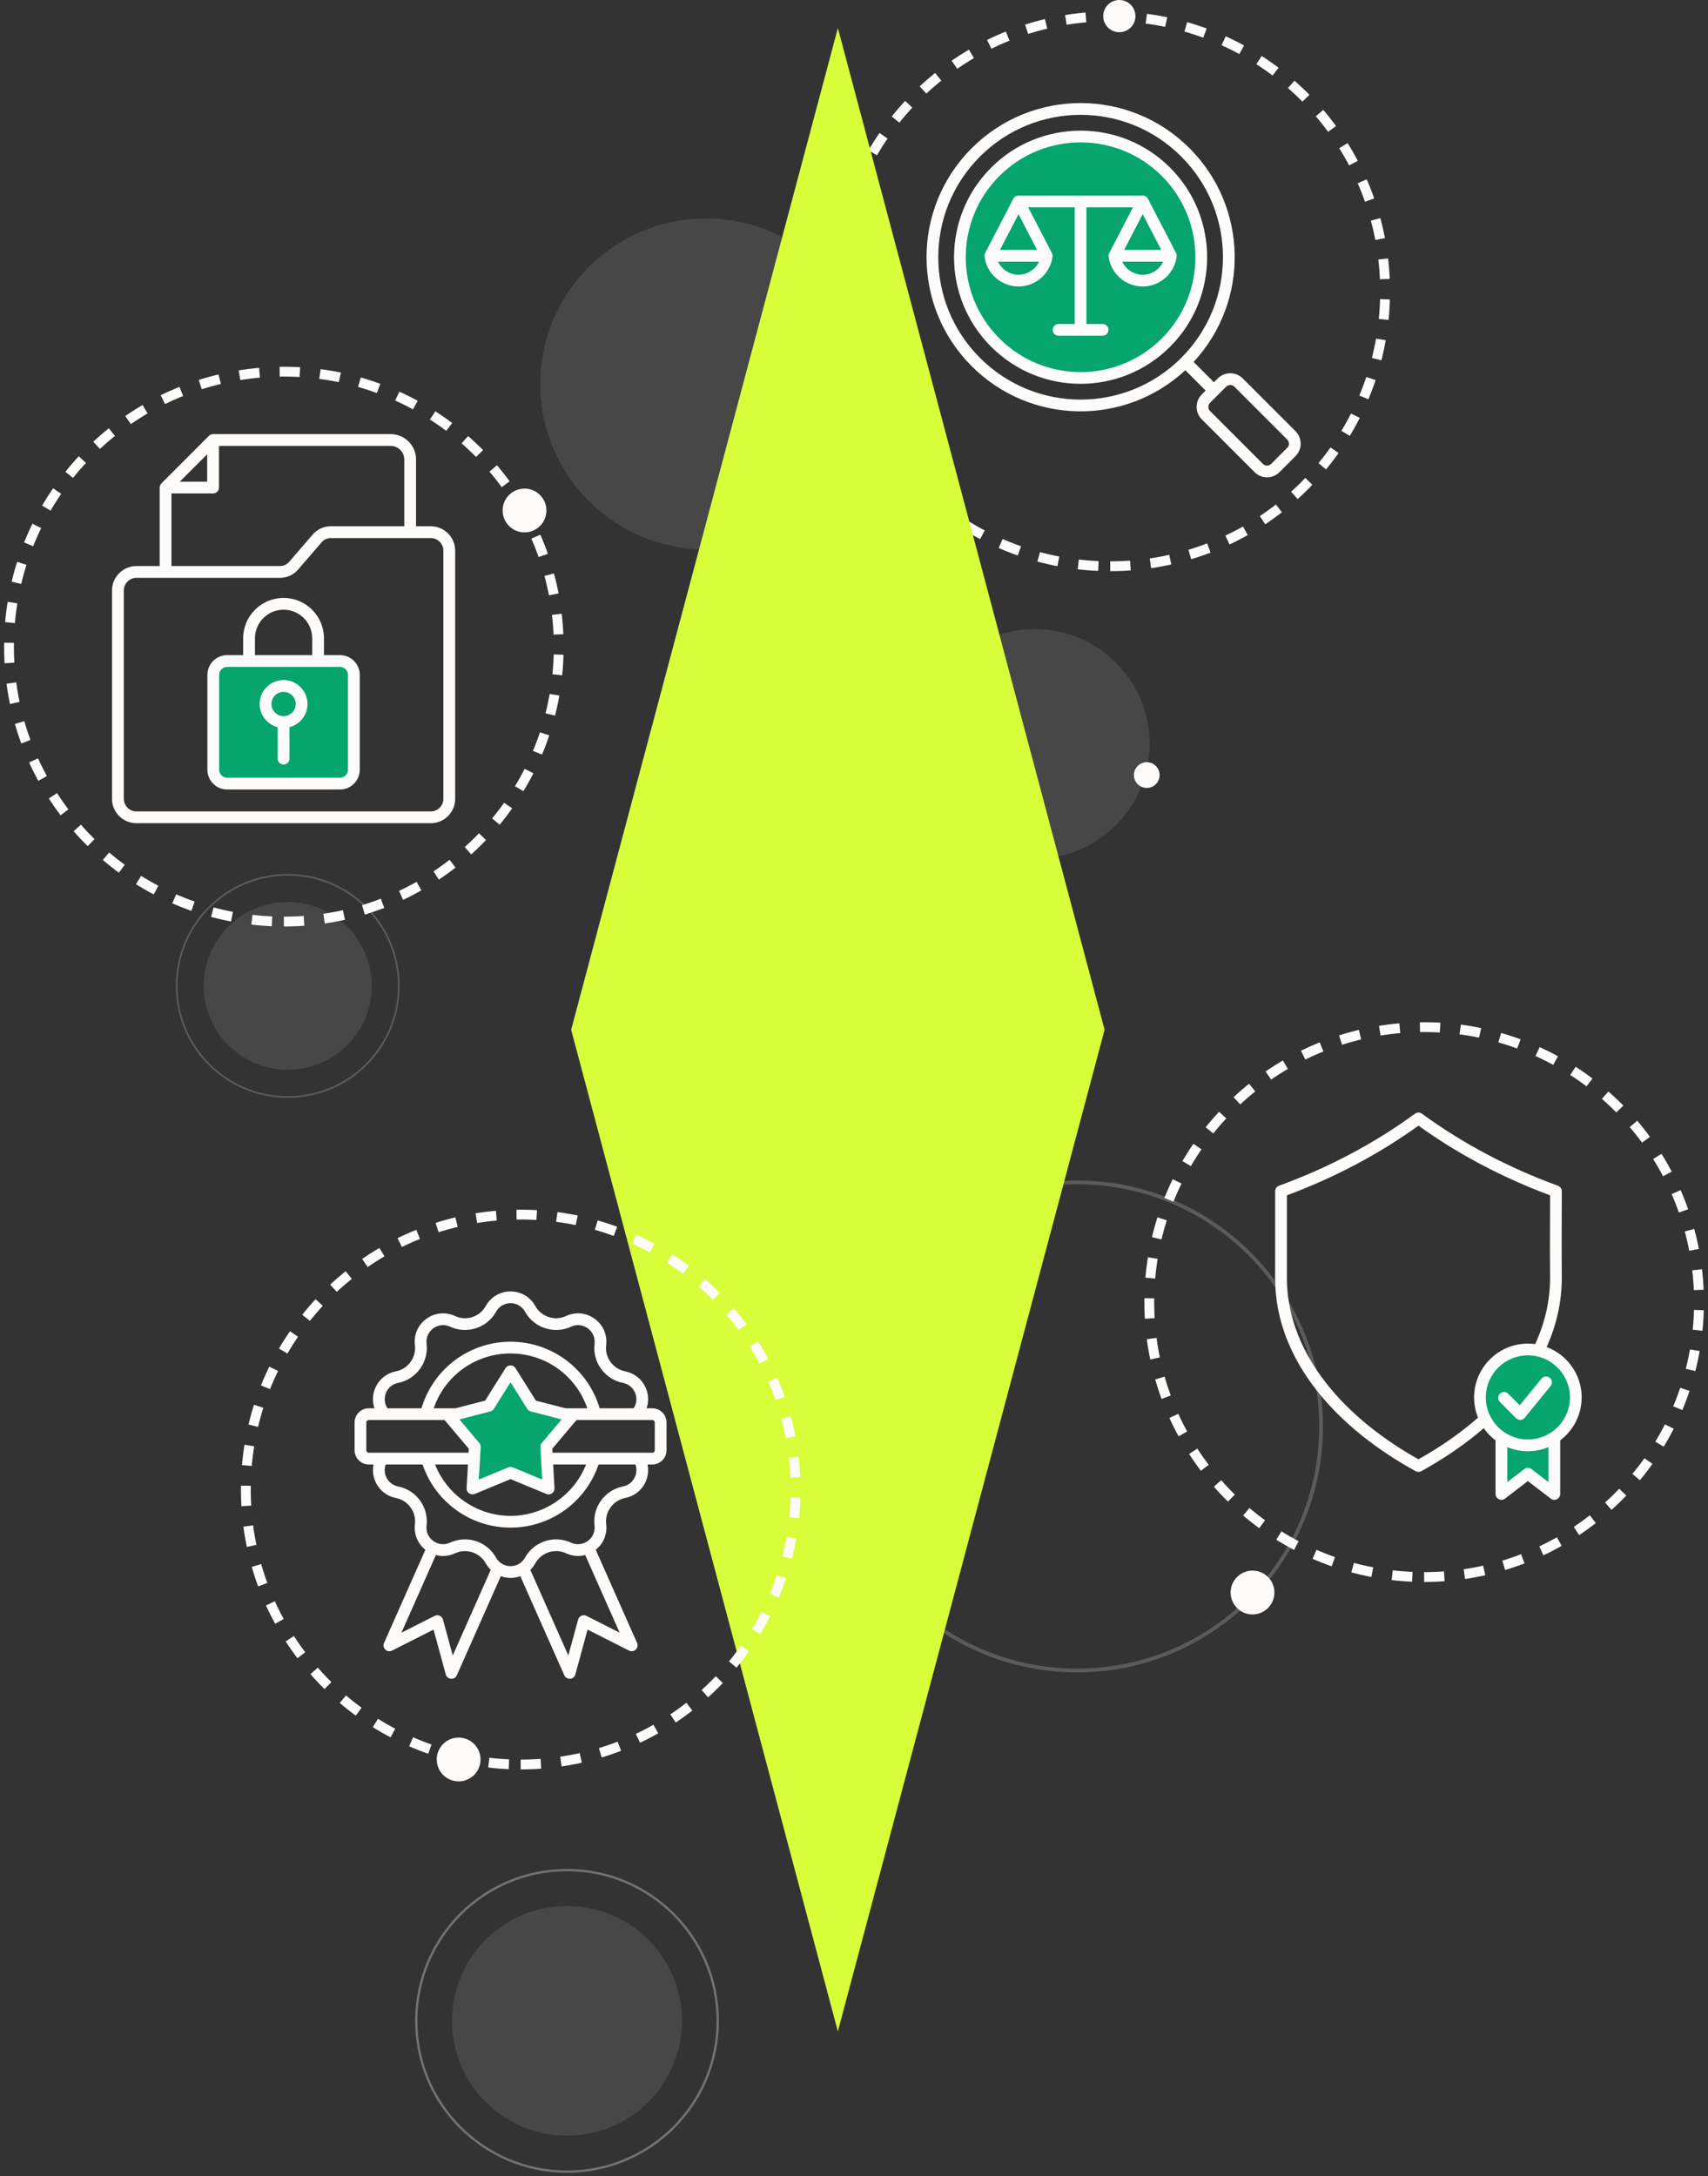 <svg xmlns="http://www.w3.org/2000/svg" width="380" height="484" viewBox="0 0 380 484" fill="none"><rect x="0" y="0" width="380" height="484" fill="#333333" stroke="none"/><path d="M247.006 125.94C280.78 125.94 308.159 98.561 308.159 64.787C308.159 31.014 280.78 3.634 247.006 3.634C213.232 3.634 185.853 31.014 185.853 64.787C185.853 98.561 213.232 125.94 247.006 125.94Z" stroke="#FDFCFA" stroke-width="2.183" stroke-miterlimit="10" stroke-dasharray="4.49 4.49"></path><path opacity="0.2" d="M239.633 371.538C269.612 371.538 293.915 347.236 293.915 317.257C293.915 287.278 269.612 262.975 239.633 262.975C209.654 262.975 185.352 287.278 185.352 317.257C185.352 347.236 209.654 371.538 239.633 371.538Z" stroke="#FDFCFA" stroke-width="0.835" stroke-miterlimit="10"></path><path opacity="0.1" d="M157.076 122.226C177.442 122.226 193.953 105.743 193.953 85.409C193.953 65.075 177.442 48.592 157.076 48.592C136.709 48.592 120.198 65.075 120.198 85.409C120.198 105.743 136.709 122.226 157.076 122.226Z" fill="#FDFCFA"></path><path opacity="0.2" d="M64.012 243.988C77.661 243.988 88.725 232.923 88.725 219.274C88.725 205.626 77.661 194.561 64.012 194.561C50.363 194.561 39.299 205.626 39.299 219.274C39.299 232.923 50.363 243.988 64.012 243.988Z" stroke="#FDFCFA" stroke-width="0.382" stroke-miterlimit="10"></path><path opacity="0.1" d="M64.012 237.932C74.334 237.932 82.701 229.578 82.701 219.274C82.701 208.97 74.334 200.617 64.012 200.617C53.69 200.617 45.323 208.97 45.323 219.274C45.323 229.578 53.69 237.932 64.012 237.932Z" fill="#FDFCFA"></path><path opacity="0.1" d="M126.151 475.004C140.281 475.004 151.735 463.568 151.735 449.46C151.735 435.352 140.281 423.916 126.151 423.916C112.021 423.916 100.567 435.352 100.567 449.46C100.567 463.568 112.021 475.004 126.151 475.004Z" fill="#FDFCFA"></path><path opacity="0.1" d="M230.177 191.002C244.307 191.002 255.762 179.566 255.762 165.458C255.762 151.35 244.307 139.913 230.177 139.913C216.048 139.913 204.593 151.35 204.593 165.458C204.593 179.566 216.048 191.002 230.177 191.002Z" fill="#FDFCFA"></path><path d="M245.753 229.024L186.41 451.81L127.07 229.024L186.41 6.235L245.753 229.024Z" fill="#D8FE39"></path><path opacity="0.33" d="M126.151 482.997C144.673 482.997 159.688 467.982 159.688 449.46C159.688 430.938 144.673 415.923 126.151 415.923C107.629 415.923 92.614 430.938 92.614 449.46C92.614 467.982 107.629 482.997 126.151 482.997Z" stroke="#F1F2F2" stroke-width="0.517" stroke-miterlimit="10"></path><path fill-rule="evenodd" clip-rule="evenodd" d="M126.275 315.519L121.392 321.877L121.244 329.898L113.685 327.218L106.019 329.556L106.23 321.539L101.633 314.97L109.323 312.696L114.154 306.294L118.692 312.903L126.275 315.519Z" fill="#05A56C"></path><path fill-rule="evenodd" clip-rule="evenodd" d="M145.675 322.553C145.675 322.851 145.42 323.106 145.122 323.106H122.918L122.87 322.219L128.266 315.829H145.122C145.42 315.829 145.675 316.08 145.675 316.382V322.553ZM141.265 328.478C140.772 329.595 139.798 330.371 138.585 330.609C134.549 331.401 131.773 335.222 132.271 339.306C132.616 342.177 129.666 344.32 127.042 343.103C123.308 341.37 118.818 342.829 116.818 346.424C115.403 348.968 111.772 348.968 110.353 346.424C108.353 342.825 103.863 341.37 100.133 343.103C97.509 344.32 94.554 342.177 94.904 339.306C95.401 335.222 92.626 331.401 88.586 330.609C86.284 330.156 85.051 327.77 85.81 325.718H94.01C96.853 334.081 104.682 339.759 113.589 339.759C122.497 339.759 130.33 334.081 133.169 325.718H141.369C141.691 326.593 141.663 327.583 141.269 328.478H141.265ZM130.469 359.387L137.861 363.128L130.199 345.863C128.807 346.233 127.316 346.113 125.94 345.469C123.443 344.308 120.437 345.286 119.101 347.692C118.795 348.241 118.417 348.73 117.987 349.151L126.441 368.194L128.624 360.206C128.843 359.406 129.742 359.013 130.473 359.383L130.469 359.387ZM100.73 368.198L109.184 349.155C108.754 348.734 108.38 348.245 108.07 347.696C106.734 345.29 103.728 344.312 101.231 345.473C99.855 346.113 98.364 346.237 96.972 345.867L89.31 363.132L96.702 359.391C97.437 359.017 98.332 359.414 98.551 360.214L100.73 368.202V368.198ZM81.496 322.553V316.382C81.496 316.08 81.751 315.829 82.049 315.829H98.905L104.301 322.219L104.253 323.106H82.049C81.746 323.106 81.496 322.851 81.496 322.553ZM120.536 320.935L124.962 315.694L118.079 313.921C117.757 313.837 117.478 313.634 117.299 313.352L113.585 307.439L109.872 313.352C109.693 313.634 109.414 313.837 109.092 313.921L102.213 315.694L106.635 320.935C106.849 321.189 106.957 321.519 106.941 321.849L106.531 329.067L113.084 326.355C113.399 326.223 113.768 326.223 114.083 326.355L120.64 329.067L120.23 321.849C120.214 321.515 120.321 321.189 120.536 320.935ZM104.356 332.132C103.99 331.874 103.784 331.444 103.811 330.995L104.11 325.718H96.789C99.481 332.526 106.154 337.147 113.589 337.147C121.025 337.147 127.698 332.526 130.39 325.718H123.069L123.367 330.995C123.423 331.949 122.449 332.641 121.566 332.276L113.589 328.975L105.613 332.276C105.199 332.447 104.726 332.395 104.356 332.132ZM125.813 313.217L119.232 311.519L114.687 304.29C114.174 303.478 112.989 303.474 112.476 304.29L107.931 311.519L101.354 313.217H96.495C98.972 305.964 105.772 301.029 113.578 301.029C121.383 301.029 128.187 305.964 130.66 313.217H125.805H125.813ZM85.782 310.02C86.212 308.743 87.262 307.825 88.586 307.566C92.622 306.775 95.397 302.958 94.904 298.87C94.554 295.999 97.509 293.852 100.133 295.072C103.867 296.806 108.357 295.347 110.357 291.752C111.772 289.207 115.407 289.203 116.822 291.752C118.822 295.351 123.312 296.806 127.046 295.072C129.67 293.856 132.62 295.995 132.275 298.87C131.777 302.954 134.553 306.775 138.589 307.566C141.202 308.079 142.41 311.054 140.979 313.217H133.412C130.819 304.473 122.799 298.417 113.593 298.417C104.388 298.417 96.368 304.469 93.775 313.217H86.208C85.584 312.274 85.425 311.117 85.79 310.02H85.782ZM145.118 313.217H143.862C145.067 309.702 142.931 305.757 139.086 305.001C136.386 304.473 134.525 301.916 134.859 299.184C135.142 296.874 134.187 294.683 132.306 293.315C130.426 291.951 128.048 291.72 125.936 292.702C123.439 293.864 120.433 292.885 119.097 290.48C116.687 286.145 110.48 286.145 108.07 290.48C106.734 292.885 103.728 293.864 101.231 292.702C99.123 291.72 96.742 291.951 94.865 293.315C92.984 294.683 92.029 296.874 92.312 299.184C92.646 301.916 90.785 304.473 88.085 305.001C84.244 305.753 82.104 309.694 83.309 313.217H82.053C80.307 313.217 78.888 314.636 78.888 316.382V322.553C78.888 324.299 80.307 325.718 82.053 325.718H83.106C82.422 329.09 84.562 332.482 88.085 333.174C90.789 333.703 92.646 336.26 92.312 338.992C92.045 341.207 92.912 343.314 94.642 344.686L85.437 365.419C84.944 366.536 86.132 367.665 87.222 367.113L96.455 362.44L99.179 372.421C99.501 373.602 101.135 373.725 101.632 372.608L111.418 350.563C112.814 351.068 114.365 351.072 115.761 350.563L125.546 372.608C126.044 373.725 127.678 373.602 128 372.421L130.724 362.44L139.957 367.113C141.046 367.665 142.235 366.536 141.742 365.419L132.537 344.686C134.267 343.314 135.134 341.207 134.867 338.992C134.533 336.256 136.394 333.703 139.094 333.17C142.625 332.478 144.76 329.082 144.073 325.718H145.126C146.868 325.718 148.291 324.299 148.291 322.553V316.382C148.291 314.636 146.872 313.217 145.126 313.217H145.118Z" fill="#FDFCFA"></path><path d="M78.804 147.807H47.928V174.015H78.804V147.807Z" fill="#05A56C"></path><path fill-rule="evenodd" clip-rule="evenodd" d="M63.089 159.275C61.598 159.275 60.389 158.062 60.389 156.575C60.389 155.087 61.602 153.875 63.089 153.875C64.576 153.875 65.789 155.087 65.789 156.575C65.789 158.062 64.576 159.275 63.089 159.275ZM63.089 151.25C60.155 151.25 57.765 153.636 57.765 156.575C57.765 159.06 59.471 161.151 61.777 161.736V168.738C61.777 169.462 62.366 170.051 63.089 170.051C63.813 170.051 64.398 169.462 64.398 168.738V161.736C66.7 161.151 68.41 159.06 68.41 156.575C68.41 153.64 66.02 151.25 63.085 151.25H63.089ZM98.642 177.665V122.477C98.642 120.93 97.382 119.67 95.835 119.67H73.655C72.788 119.67 72.096 119.988 71.531 120.64L66.35 126.64C65.288 127.873 63.865 128.521 62.238 128.521H30.352C28.805 128.521 27.544 129.782 27.544 131.328V177.661C27.544 179.208 28.805 180.469 30.352 180.469H95.839C97.386 180.469 98.646 179.208 98.646 177.661L98.642 177.665ZM38.145 109.749H47.403C48.13 109.749 48.715 109.164 48.715 108.436V99.179H86.928C88.59 99.179 89.942 100.531 89.942 102.193V117.045H73.651C72.024 117.045 70.605 117.697 69.539 118.926L64.358 124.926C63.793 125.583 63.097 125.901 62.23 125.901H38.141V109.745L38.145 109.749ZM46.09 101.036L39.998 107.128H46.09V101.036ZM95.831 117.045H92.562V102.193C92.562 99.084 90.033 96.555 86.928 96.555H47.403C47.056 96.555 46.718 96.698 46.476 96.941L35.903 107.518C35.831 107.637 35.585 107.804 35.533 108.305C35.529 108.349 35.525 108.393 35.525 108.436V125.901H30.348C27.354 125.901 24.92 128.338 24.92 131.328V177.661C24.92 180.656 27.358 183.093 30.348 183.093H95.835C98.829 183.093 101.267 180.66 101.267 177.661V122.473C101.267 119.479 98.829 117.041 95.835 117.041L95.831 117.045ZM77.416 171.196V150.101C77.416 149.123 76.621 148.327 75.643 148.327H50.532C49.554 148.327 48.758 149.123 48.758 150.101V171.196C48.758 172.174 49.554 172.969 50.532 172.969H75.643C76.621 172.969 77.416 172.174 77.416 171.196ZM56.723 141.969C56.723 138.458 59.578 135.603 63.089 135.603C66.6 135.603 69.456 138.458 69.456 141.969V145.707H56.723V141.969ZM75.643 145.707H72.076V141.969C72.076 137.015 68.044 132.983 63.089 132.983C58.135 132.983 54.099 137.015 54.099 141.969V145.707H50.536C48.11 145.707 46.142 147.679 46.142 150.101V171.196C46.142 173.617 48.114 175.594 50.536 175.594H75.647C78.072 175.594 80.041 173.621 80.041 171.196V150.101C80.041 147.679 78.068 145.707 75.647 145.707H75.643Z" fill="#FDFCFA"></path><path d="M339.938 320.577C345.573 320.577 350.142 316.1 350.142 310.576C350.142 305.053 345.573 300.576 339.938 300.576C334.303 300.576 329.735 305.053 329.735 310.576C329.735 316.1 334.303 320.577 339.938 320.577Z" fill="#05A56C"></path><path fill-rule="evenodd" clip-rule="evenodd" d="M334.228 330.868L334.546 320.366L345.688 320.895L346.006 331.611L339.85 328.216L334.228 330.868Z" fill="#05A56C"></path><path fill-rule="evenodd" clip-rule="evenodd" d="M344.105 299.59C346.34 294.611 347.469 289.458 347.469 284.229C347.426 279.938 347.445 275.548 347.457 271.309C347.457 269.186 347.469 267.063 347.469 264.943C347.469 264.394 347.127 263.905 346.61 263.718C335.588 259.706 325.4 254.314 316.35 247.698C315.901 247.36 315.272 247.36 314.811 247.698C305.757 254.314 295.581 259.706 284.551 263.718C284.046 263.905 283.704 264.394 283.704 264.943L283.692 284.245C283.688 303.065 298.114 317.984 314.954 327.206C315.352 327.424 315.825 327.42 316.219 327.206C321.412 324.343 326.076 321.13 330.112 317.65C330.84 318.684 331.731 319.603 332.729 320.362V332.279C332.729 333.349 333.973 333.973 334.828 333.313L339.922 329.409L345.016 333.313C345.863 333.969 347.115 333.345 347.115 332.279V320.362C350.01 318.175 351.891 314.704 351.891 310.803C351.891 305.673 348.646 301.291 344.101 299.594L344.105 299.59ZM328.836 315.304C325.007 318.668 320.553 321.782 315.583 324.569C296.969 314.115 286.312 299.446 286.312 284.245V265.854C296.929 261.909 306.763 256.7 315.583 250.362C324.406 256.7 334.248 261.905 344.865 265.854C344.865 267.667 344.853 269.484 344.853 271.301C344.829 275.552 344.821 279.946 344.865 284.245C344.865 289.235 343.743 294.174 341.544 298.945C334.371 297.959 327.961 303.562 327.961 310.803C327.961 312.398 328.279 313.917 328.84 315.304H328.836ZM344.503 329.635L340.717 326.732C340.256 326.375 339.596 326.371 339.135 326.732L335.349 329.635V321.857C338.268 323.074 341.58 323.074 344.503 321.857V329.635ZM339.926 320.159C334.769 320.159 330.566 315.96 330.566 310.803C330.566 305.646 334.769 301.443 339.926 301.443C345.083 301.443 349.287 305.642 349.287 310.803C349.287 315.964 345.083 320.159 339.926 320.159Z" fill="#FDFCFA"></path><path fill-rule="evenodd" clip-rule="evenodd" d="M344.789 306.437C344.229 305.98 343.413 306.063 342.952 306.624L338.113 312.553L335.54 309.976C335.035 309.467 334.208 309.467 333.703 309.976C333.186 310.485 333.186 311.312 333.703 311.821L337.29 315.416C337.843 315.96 338.737 315.921 339.226 315.32L344.98 308.274C345.43 307.717 345.354 306.894 344.793 306.437H344.789Z" fill="#FDFCFA"></path><path d="M240.986 83.938C255.869 83.938 267.934 71.953 267.934 57.169C267.934 42.385 255.869 30.399 240.986 30.399C226.103 30.399 214.038 42.385 214.038 57.169C214.038 71.953 226.103 83.938 240.986 83.938Z" fill="#05A56C"></path><path fill-rule="evenodd" clip-rule="evenodd" d="M254.231 61.105C252.235 61.105 250.473 59.924 249.67 58.191H258.788C257.984 59.92 256.227 61.105 254.227 61.105H254.231ZM226.607 61.105C224.611 61.105 222.849 59.924 222.046 58.191H231.164C230.36 59.92 228.603 61.105 226.603 61.105H226.607ZM226.607 47.633L230.734 55.578H222.479L226.607 47.633ZM258.358 55.582H250.103L254.231 47.637L258.358 55.582ZM261.663 56.282L255.388 44.202C255.165 43.768 254.716 43.498 254.227 43.498H226.603C226.114 43.498 225.668 43.768 225.446 44.202L219.167 56.282C219.048 56.517 218.996 56.783 219.028 57.049C219.509 60.847 222.762 63.714 226.599 63.714C230.436 63.714 233.689 60.847 234.17 57.049C234.202 56.783 234.154 56.517 234.031 56.282L228.746 46.106H239.105V72.064H235.506C234.786 72.064 234.202 72.649 234.202 73.368C234.202 74.088 234.786 74.673 235.506 74.673H245.312C246.031 74.673 246.616 74.088 246.616 73.368C246.616 72.649 246.031 72.064 245.312 72.064H241.713V46.106H252.072L246.783 56.282C246.664 56.517 246.612 56.783 246.644 57.049C247.125 60.847 250.378 63.714 254.215 63.714C258.052 63.714 261.305 60.847 261.786 57.049C261.818 56.783 261.77 56.517 261.647 56.282H261.663ZM286.388 99.601L282.813 103.176C282.312 103.681 281.477 103.681 280.972 103.176L269.218 91.421C268.709 90.912 268.709 90.085 269.218 89.58L272.793 86.009C273.298 85.504 274.129 85.504 274.634 86.009L286.392 97.768C286.901 98.273 286.901 99.1 286.392 99.609L286.388 99.601ZM218.03 79.596C230.4 91.97 250.437 91.966 262.808 79.596C275.178 67.225 275.178 47.188 262.808 34.817C250.437 22.447 230.4 22.447 218.03 34.817C205.655 47.188 205.655 67.225 218.03 79.596ZM288.237 95.915L276.479 84.156C274.956 82.633 272.466 82.633 270.944 84.156L270.081 85.019L265.556 80.498C278.069 67.018 277.707 46.023 264.653 32.968C251.26 19.576 229.577 19.576 216.181 32.968C202.788 46.361 202.788 68.048 216.181 81.441C229.235 94.495 250.226 94.861 263.71 82.343L268.236 86.864L267.373 87.731C265.846 89.254 265.846 91.739 267.373 93.266L279.127 105.021C280.65 106.547 283.135 106.547 284.658 105.021L288.233 101.45C289.756 99.923 289.756 97.442 288.233 95.915H288.237ZM258.485 75.273C268.446 65.308 268.446 49.1 258.485 39.14C248.525 29.179 232.313 29.179 222.352 39.14C212.367 49.12 212.371 65.288 222.352 75.273C232.333 85.258 248.501 85.254 258.485 75.273ZM260.331 37.291C249.352 26.312 231.486 26.312 220.507 37.291C209.504 48.293 209.504 66.112 220.507 77.114C231.514 88.121 249.324 88.121 260.331 77.114C271.309 66.135 271.309 48.269 260.331 37.291Z" fill="#FDFCFA"></path><path d="M102.038 396.2C104.729 396.2 106.909 394.019 106.909 391.329C106.909 388.639 104.729 386.458 102.038 386.458C99.348 386.458 97.167 388.639 97.167 391.329C97.167 394.019 99.348 396.2 102.038 396.2Z" fill="#FDFCFA"></path><path d="M116.695 118.409C119.385 118.409 121.566 116.228 121.566 113.538C121.566 110.848 119.385 108.667 116.695 108.667C114.005 108.667 111.824 110.848 111.824 113.538C111.824 116.228 114.005 118.409 116.695 118.409Z" fill="#FDFCFA"></path><path d="M249.03 7.165C251.008 7.165 252.612 5.561 252.612 3.583C252.612 1.604 251.008 -1.52588e-05 249.03 -1.52588e-05C247.051 -1.52588e-05 245.447 1.604 245.447 3.583C245.447 5.561 247.051 7.165 249.03 7.165Z" fill="#FDFCFA"></path><path d="M278.662 359.068C281.352 359.068 283.533 356.888 283.533 354.197C283.533 351.507 281.352 349.326 278.662 349.326C275.971 349.326 273.791 351.507 273.791 354.197C273.791 356.888 275.971 359.068 278.662 359.068Z" fill="#FDFCFA"></path><path d="M255.133 175.248C256.712 175.248 257.992 173.968 257.992 172.389C257.992 170.81 256.712 169.53 255.133 169.53C253.554 169.53 252.274 170.81 252.274 172.389C252.274 173.968 253.554 175.248 255.133 175.248Z" fill="#FDFCFA"></path><path d="M63.153 204.967C96.927 204.967 124.306 177.588 124.306 143.814C124.306 110.04 96.927 82.661 63.153 82.661C29.379 82.661 2 110.04 2 143.814C2 177.588 29.379 204.967 63.153 204.967Z" stroke="#FDFCFA" stroke-width="2.183" stroke-miterlimit="10" stroke-dasharray="4.49 4.49"></path><path d="M316.847 350.754C350.621 350.754 378 323.375 378 289.601C378 255.827 350.621 228.448 316.847 228.448C283.073 228.448 255.694 255.827 255.694 289.601C255.694 323.375 283.073 350.754 316.847 350.754Z" stroke="#FDFCFA" stroke-width="2.183" stroke-miterlimit="10" stroke-dasharray="4.49 4.49"></path><path d="M115.848 392.446C149.622 392.446 177.001 365.067 177.001 331.293C177.001 297.52 149.622 270.14 115.848 270.14C82.074 270.14 54.695 297.52 54.695 331.293C54.695 365.067 82.074 392.446 115.848 392.446Z" stroke="#FDFCFA" stroke-width="2.183" stroke-miterlimit="10" stroke-dasharray="4.49 4.49"></path></svg>